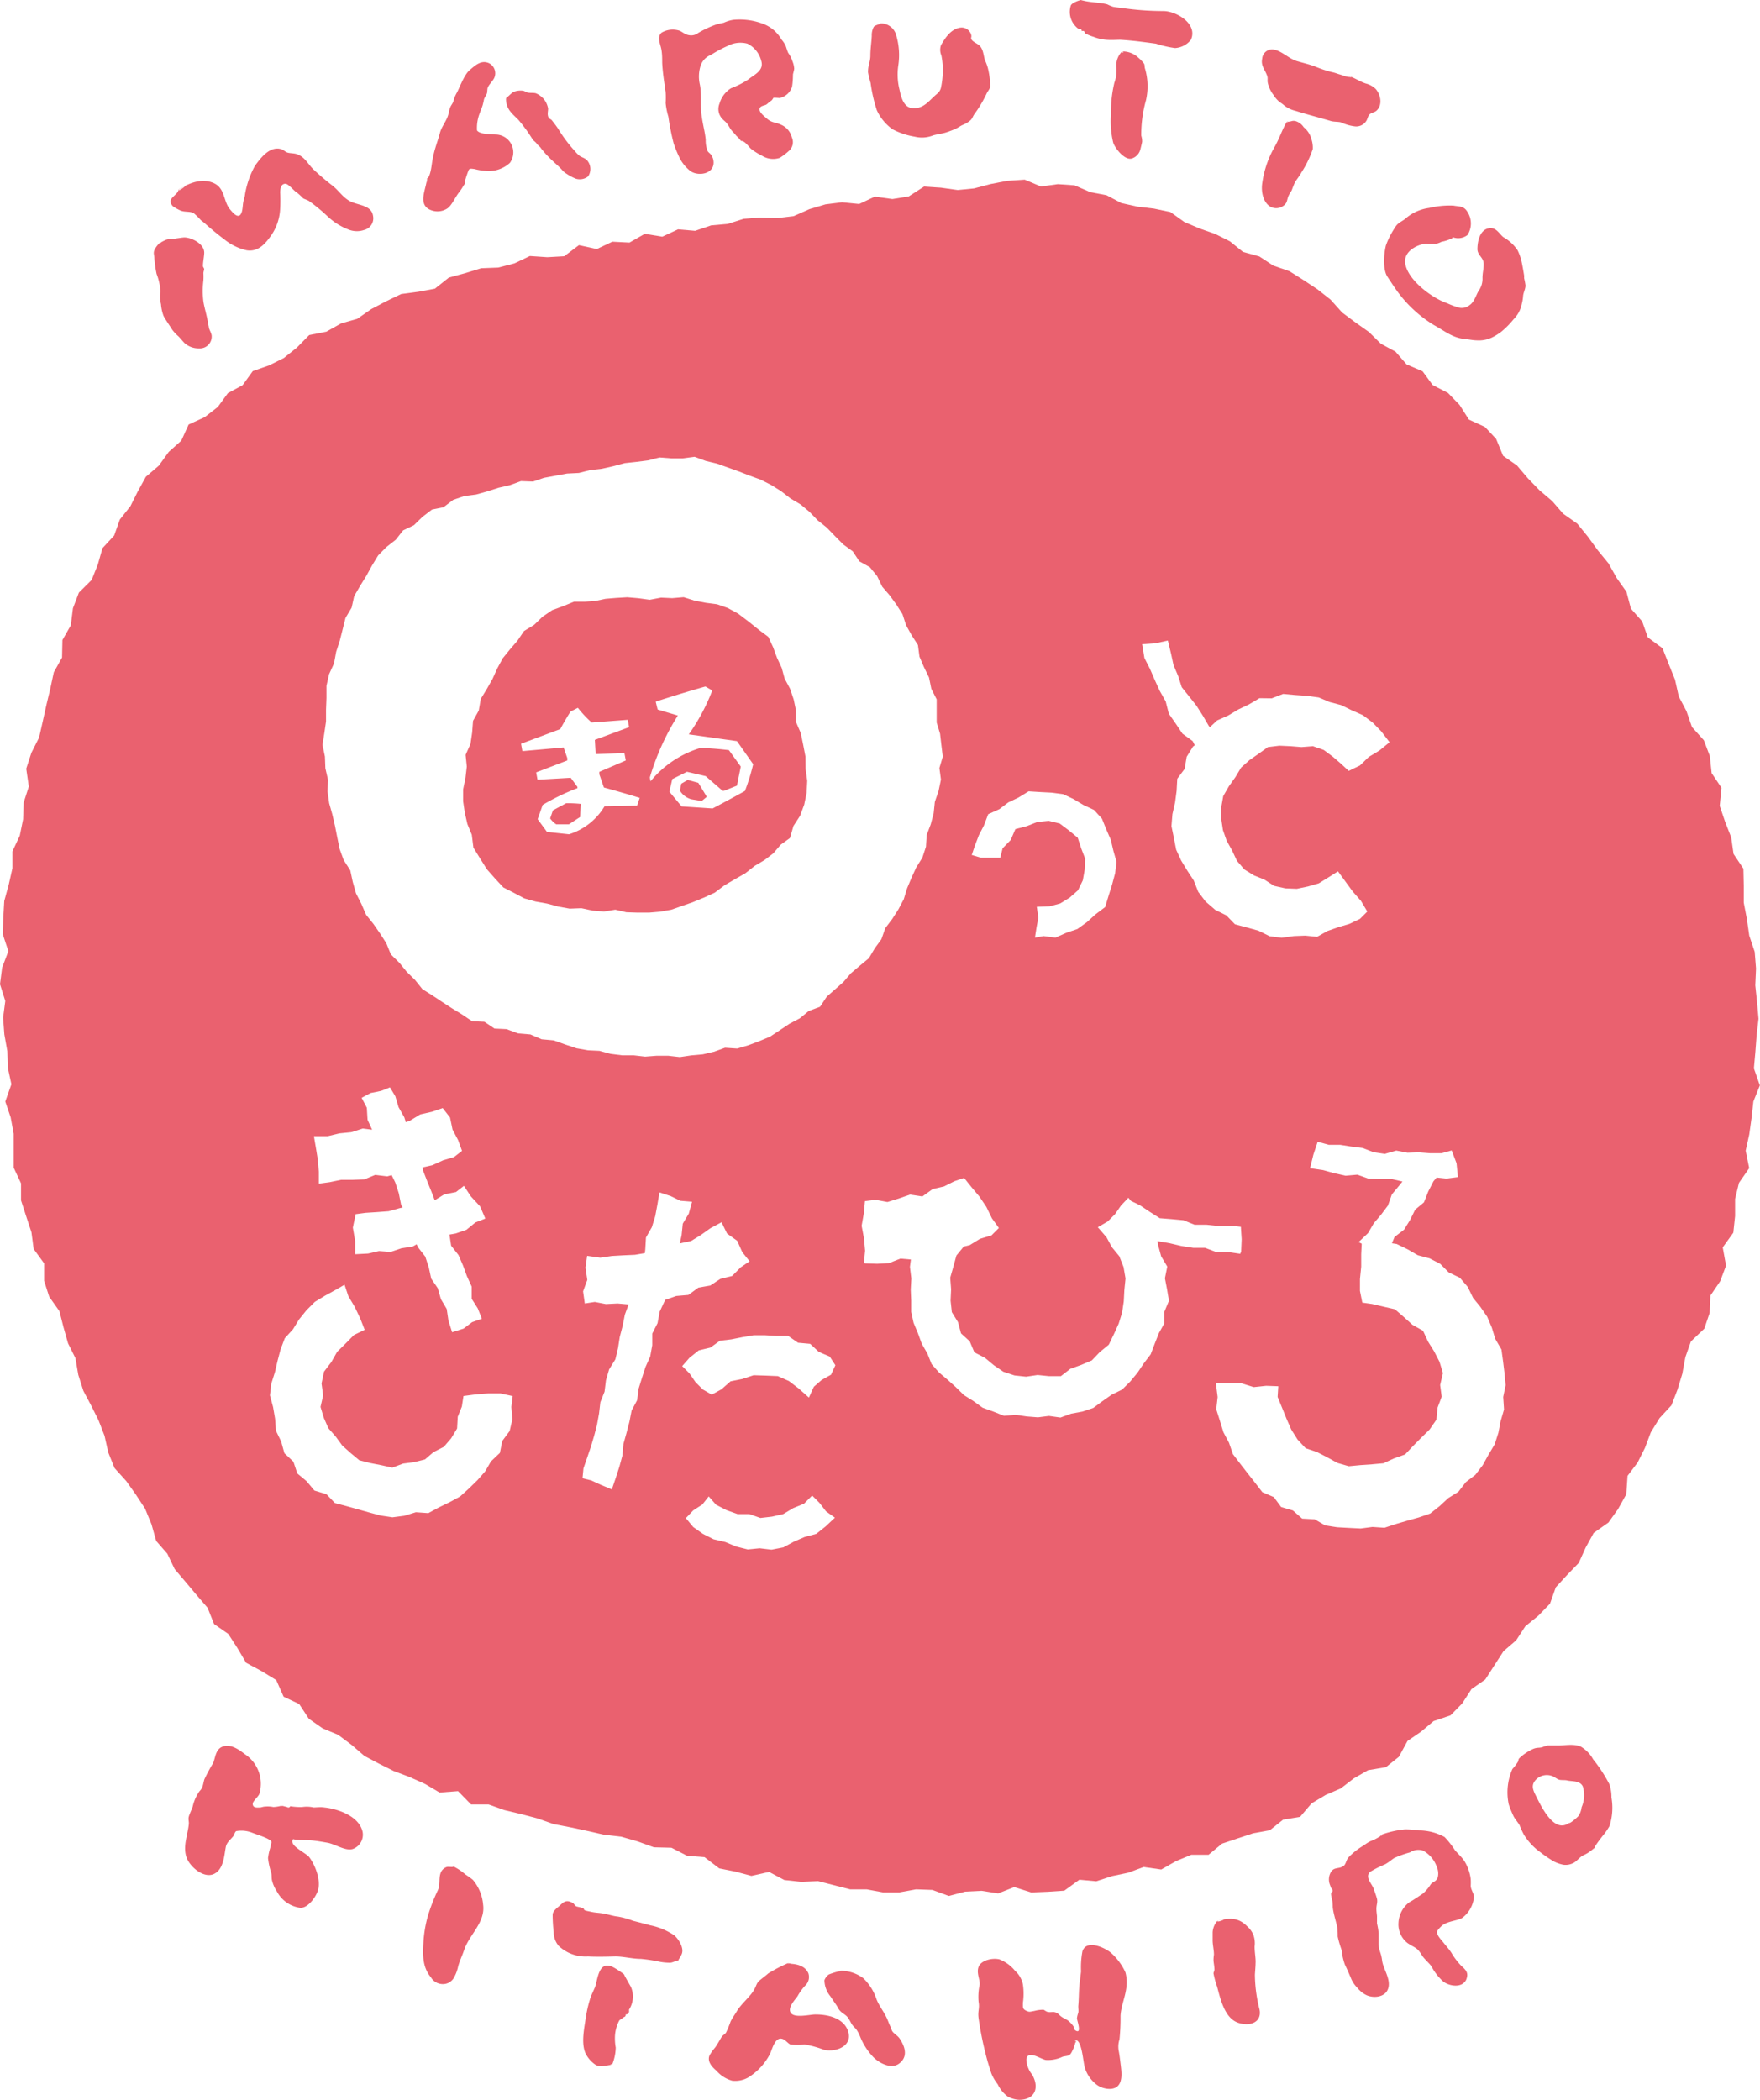 <svg xmlns="http://www.w3.org/2000/svg" viewBox="0 0 239.42 285.65"><defs><style>.cls-1,.cls-2{fill:#ea616f;}.cls-1{fill-rule:evenodd;}</style></defs><g id="レイヤー_2" data-name="レイヤー 2"><g id="text"><path class="cls-1" d="M100.76,19.18c-.14-.34-.53-.61-.69-.82s-.35-.39-.54-.61-.24-.36-.29-.42a4.06,4.06,0,0,0-.43-.63c-.14-.17-.35-.31-.52-.5a1.94,1.94,0,0,1-.41-2.12A3.66,3.66,0,0,1,99.45,12a11.8,11.8,0,0,0,2.33-1.18c.75-.63,2.19-1.19,1.78-2.53a3.58,3.58,0,0,0-1.88-2.35A3.66,3.66,0,0,0,99,6.24a17,17,0,0,0-2.29,1.23,2.39,2.39,0,0,0-1.46,1.66,4.86,4.86,0,0,0-.07,2.26c.3,1.31.07,2.8.24,4.16S95.9,17.92,96,19a3.88,3.88,0,0,0,.27,1.57c.17.25.36.29.54.61a1.74,1.74,0,0,1,.22.53c.39,1.89-1.89,2.35-3.06,1.6a5.22,5.22,0,0,1-1.54-1.87,17,17,0,0,1-.78-1.9,32.58,32.58,0,0,1-.73-3.67,9.77,9.77,0,0,1-.37-1.85,12.7,12.7,0,0,0,0-1.5c-.19-1.32-.41-2.68-.47-4,0-.64,0-1.25-.13-1.89S89.35,5,90,4.44a3,3,0,0,1,2.42-.27c.46.18.7.52,1.34.62A1.57,1.57,0,0,0,95,4.47a14,14,0,0,1,2.3-1.09,8.25,8.25,0,0,1,1.14-.28,5.19,5.19,0,0,1,1.29-.4,9,9,0,0,1,4.15.57,4.76,4.76,0,0,1,2.41,2.08,4.1,4.1,0,0,1,.57.84c.08.18.23.73.36,1a3.9,3.9,0,0,1,.58,1.14,3.09,3.09,0,0,1,.24,1c0,.2-.16.69-.17.82a11.07,11.07,0,0,1-.12,1.63A2.24,2.24,0,0,1,106,13.34a5.06,5.06,0,0,0-.77-.05s-.2.33-.29.39c-.28.17-.53.45-.72.56s-.72.14-.86.46c-.22.52.63,1.13,1,1.46.66.57,1.17.46,1.82.78a2.53,2.53,0,0,1,1.54,1.75,1.58,1.58,0,0,1-.46,1.89,8,8,0,0,1-1.2.9,2.85,2.85,0,0,1-2.39-.29,8.65,8.65,0,0,1-1.5-.94c-.32-.26-.84-1.15-1.41-1.07C100.63,18.86,100.84,19.17,100.76,19.18Z"/><path class="cls-1" d="M119.78,3.18a2.16,2.16,0,0,1,2.16,1.71,9.4,9.4,0,0,1,.26,4,8.45,8.45,0,0,0,.16,3.3c.18.82.49,2.38,1.69,2.51,1.44.15,2.15-.78,3.08-1.64.37-.35.69-.49.86-1.08a11.65,11.65,0,0,0,.26-2.82,10.14,10.14,0,0,0-.19-1.61A1.94,1.94,0,0,1,128,6.16c.57-1,1.35-2.22,2.64-2.4a1.35,1.35,0,0,1,1.48,1c.07.26-.06.35,0,.54.18.39.76.58,1.1.88.55.5.56,1.34.76,2a6,6,0,0,1,.41,1.11,10.75,10.75,0,0,1,.31,2.41c0,.39-.34.68-.51,1.08a16.91,16.91,0,0,1-1.66,2.77c-.24.36-.24.6-.63.91a4,4,0,0,1-1,.56c-.27.13-.65.39-.92.51a12.75,12.75,0,0,1-1.36.51c-.44.14-1.3.25-1.71.39a4.12,4.12,0,0,1-2.49.16,10,10,0,0,1-3-1A6.51,6.51,0,0,1,119.28,15a20.8,20.8,0,0,1-.85-3.72,13.32,13.32,0,0,1-.35-1.46c0-1,.32-1.4.32-2.27s.14-1.72.19-2.66a2.39,2.39,0,0,1,.28-1.25c.19-.23.91-.37.91-.45C120.4,3.17,119.78,3.21,119.78,3.18Z"/><path class="cls-1" d="M197.62,32.37a5.38,5.38,0,0,1-1.52.52,3.19,3.19,0,0,1-.82.29l-.76,0c-.24,0-.64-.06-.77,0-1,.15-2.78,1-2.6,2.58.26,2.27,3.64,4.79,5.71,5.49a11.34,11.34,0,0,0,1.62.6,1.67,1.67,0,0,0,1.47-.37c.6-.41.85-1.34,1.18-1.89a2.8,2.8,0,0,0,.54-1.76c0-.75.17-1.18.16-1.91,0-.9-.82-1.16-.85-2,0-1.09.32-2.55,1.43-2.84s1.54.77,2.11,1.19a5.68,5.68,0,0,1,1.92,1.77,6.93,6.93,0,0,1,.6,1.8c.1.48.21,1.13.29,1.62a2.24,2.24,0,0,1,0,.37,9,9,0,0,1,.19,1c0,.5-.31,1-.33,1.49a5.57,5.57,0,0,1-.17,1,4.07,4.07,0,0,1-1.11,2.1,11.87,11.87,0,0,1-1.64,1.67,7.23,7.23,0,0,1-1.33.83,4.16,4.16,0,0,1-2.06.38c-.47,0-1.12-.14-1.67-.19-1.64-.16-2.74-1.13-4.12-1.87a17.35,17.35,0,0,1-4.45-3.88c-.72-.88-1.27-1.77-1.9-2.71s-.52-3-.21-4.26a10.88,10.88,0,0,1,1.19-2.36c.42-.77.93-.83,1.47-1.29a6.07,6.07,0,0,1,3.22-1.45,11.89,11.89,0,0,1,3.32-.32c.75.15,1.39,0,1.9.87a2.89,2.89,0,0,1,0,3.13,2.07,2.07,0,0,1-2,.3C197.41,32.52,197.68,32.41,197.62,32.37Z"/><path class="cls-1" d="M24.25,25.83c1.37-.9,3.16-1.64,4.78-.94s1.32,2.46,2.25,3.58c.55.67,1.28,1.44,1.62.33.12-.39.12-1,.2-1.33,0-.09.08-.34.12-.49a3.6,3.6,0,0,0,.12-.61,12.23,12.23,0,0,1,1.34-3.81c.72-1,2-2.74,3.57-2.27.3.08.48.31.79.44s.9.1,1.28.22c1.1.34,1.51,1.28,2.28,2.06a34.73,34.73,0,0,0,2.74,2.33c.88.75,1.38,1.61,2.41,2.1s2.81.49,3,1.95a1.63,1.63,0,0,1-1.2,1.89,3.06,3.06,0,0,1-2,0,8.65,8.65,0,0,1-3-1.86A24.29,24.29,0,0,0,42,27.32c-.08-.06-.69-.28-.75-.33a9,9,0,0,0-.82-.76C40,26,39.25,25,38.83,25c-.58,0-.7.59-.72,1.16a20.91,20.91,0,0,1,0,2.24,6.88,6.88,0,0,1-1.28,3.71c-.64.88-1.62,2.2-3.27,1.94a7.35,7.35,0,0,1-3-1.45c-.94-.7-1.87-1.48-2.68-2.2-.17-.16-.41-.33-.56-.45a8.64,8.64,0,0,0-.91-.9c-.48-.36-1.27-.14-1.88-.42a6.54,6.54,0,0,1-1-.56c-1-1.06.57-1.41.75-2.22C26.38,24.43,24.15,26.27,24.25,25.83Z"/><path class="cls-1" d="M21.73,33.08a5.14,5.14,0,0,1,.87-.46,2.45,2.45,0,0,1,.65-.1c.23,0,.44,0,.63-.07.4-.05.76-.12,1.19-.15.95,0,2.69.83,2.71,2.05,0,.5-.19,1.4-.17,1.85,0,.14.16.27.16.41s-.09.35-.1.53a8.53,8.53,0,0,1,0,1,11.56,11.56,0,0,0,0,2.89c.14.88.44,1.78.59,2.72,0,.25.11.44.15.77s.3.66.38,1.09a1.61,1.61,0,0,1-1.72,1.78,2.85,2.85,0,0,1-2-.75c-.26-.28-.64-.74-.81-.9a5.25,5.25,0,0,1-.86-.93c-.25-.42-.87-1.29-1.15-1.83a5.76,5.76,0,0,1-.35-1.59,4.41,4.41,0,0,1-.07-1.7,7.81,7.81,0,0,0-.53-2.43A15.79,15.79,0,0,1,21,35.15c0-.46-.17-.68,0-1.12a3,3,0,0,1,.75-1C22.16,32.85,21.75,33.11,21.73,33.08Z"/><path class="cls-1" d="M58.08,24.28c.45-.11.64-1.82.67-2A14.55,14.55,0,0,1,59.26,20c.24-.79.4-1.21.58-1.89.23-.9.89-1.61,1.14-2.51.1-.34.13-.62.24-.93s.3-.51.4-.74.15-.5.2-.64a5.73,5.73,0,0,1,.39-.79c.48-1,1-2.4,1.72-3s1.54-1.4,2.62-.89a1.54,1.54,0,0,1,.68,2c-.23.45-.64.81-.86,1.26-.11.24-.06.65-.14.86s-.34.58-.39.8-.08.41-.17.74-.28.75-.42,1.15a5.53,5.53,0,0,0-.36,2.32c.38.56,1.88.49,2.47.56a2.43,2.43,0,0,1,2,3.86,4.25,4.25,0,0,1-3.17,1.1A8.37,8.37,0,0,1,64.55,23c-.76-.11-.73-.05-.93.49-.11.3-.24.71-.33,1-.22.68.29,0-.23.76a8.8,8.8,0,0,1-.55.84c-.59.7-1,1.81-1.66,2.27a2.45,2.45,0,0,1-2.67,0c-1.27-.94-.12-2.85-.1-4.14C58.15,24.26,58.06,25.61,58.08,24.28Z"/><path class="cls-1" d="M68.84,13.33c.37-.23.72-.7,1.08-.85A2.47,2.47,0,0,1,71,12.33c.34,0,.58.23.82.27.41.07.74,0,1.07.09a2.92,2.92,0,0,1,1,.69,2.75,2.75,0,0,1,.67,1.39c0,.38-.11.68,0,1.06s.36.34.51.53c.3.39.61.78.88,1.19a18.76,18.76,0,0,0,2.25,3,4.24,4.24,0,0,0,.67.67c.33.21.74.3,1,.6A1.79,1.79,0,0,1,80,24a1.83,1.83,0,0,1-1.67.31,6.41,6.41,0,0,1-1.21-.64,2.75,2.75,0,0,1-.74-.64c-.49-.53-1.24-1.13-1.84-1.77a11.94,11.94,0,0,1-1-1.16c0-.05-.43-.42-.46-.47-.23-.35-.45-.42-.63-.67a20.92,20.92,0,0,0-1.95-2.68c-.93-.92-1.7-1.48-1.67-3C68.94,13.27,68.84,13.61,68.84,13.33Z"/><path class="cls-1" d="M147.05,0c1.16.36,2.41.29,3.58.59a5.35,5.35,0,0,0,.78.33c.45.09.93.12,1.39.19a38.92,38.92,0,0,0,5.44.39C160,1.49,163,3.24,162,5.42a3,3,0,0,1-2.16,1.12,15,15,0,0,1-2.6-.6c-1.73-.23-3.23-.44-4.86-.53-.48,0-1.2.06-1.9,0a6,6,0,0,1-1.72-.4,6,6,0,0,1-1.19-.5c0-.26-.15-.35-.42-.28,0-.26-.15-.36-.42-.29a2.92,2.92,0,0,1-.92-1.09,2.88,2.88,0,0,1-.14-2.12C145.9.3,147,0,147.05,0,147.73.21,147,0,147.05,0Z"/><path class="cls-1" d="M152.64,7a3.08,3.08,0,0,1,2.24.87,5,5,0,0,1,.75.79c.11.19.05.49.14.7a8.5,8.5,0,0,1,.12,4.29,17.14,17.14,0,0,0-.64,4.81,2.45,2.45,0,0,1,.12.82c0,.06-.19.86-.26,1.11A1.74,1.74,0,0,1,154,21.55c-1,.35-2.38-1.47-2.57-2.17a12.25,12.25,0,0,1-.3-3.82,17.28,17.28,0,0,1,.46-4.3,5,5,0,0,0,.29-2A2.68,2.68,0,0,1,152.64,7C153.13,7.11,152.48,7.26,152.64,7Z"/><path class="cls-1" d="M183.72,10.42c.82.32,1.24.66,2.07.94a3,3,0,0,1,1.35.74c.67.77,1,2.2.06,3-.2.16-.57.22-.83.41s-.3.54-.47.88a1.62,1.62,0,0,1-1.58.8,6,6,0,0,1-1.83-.52c-.37-.14-1-.07-1.46-.21-1.68-.5-3-.82-4.86-1.4a3.78,3.78,0,0,1-1.62-.84c-.2-.17-.41-.27-.66-.5a4,4,0,0,1-.66-.81,4.23,4.23,0,0,1-.74-1.52c-.12-.42,0-.7-.09-1-.29-.92-.92-1.41-.7-2.42a1.35,1.35,0,0,1,1.65-1.21c1.07.22,2,1.23,3.07,1.55.73.22,1.76.46,2.51.75a15.45,15.45,0,0,0,2.21.74c.5.1.72.22,1.23.36.22.06,1,.4,1.35.29C184.07,10.56,183.4,10.54,183.72,10.42Z"/><path class="cls-1" d="M175.09,16.55c.59.05.64-.22,1.2-.06a2,2,0,0,1,1.06.82A3.11,3.11,0,0,1,178.42,19a3.59,3.59,0,0,1,.16,1.29A14.45,14.45,0,0,1,177,23.52c-.19.4-.71,1-.87,1.34s-.35.86-.4,1c-.19.37-.17.24-.39.67-.33.65-.15,1.05-.76,1.47a1.65,1.65,0,0,1-1.57.21c-1.09-.44-1.51-2-1.3-3.31A13.63,13.63,0,0,1,173.38,20c.71-1.24,1.07-2.49,1.71-3.48C175.36,16.57,175,16.71,175.09,16.55Z"/><path class="cls-1" d="M187.86,249.61a12.69,12.69,0,0,1,3.3-.75A14.6,14.6,0,0,1,193,249a7.36,7.36,0,0,1,3.51.9,12,12,0,0,1,1.41,1.79c.35.43,1,1,1.33,1.55a6.14,6.14,0,0,1,.82,2.39,7.8,7.8,0,0,1,0,.89c0,.53.41,1,.44,1.51a4,4,0,0,1-1.55,2.84c-.6.42-2.07.46-2.79,1.08-.14.11-.67.62-.69.87,0,.48.57,1.06.78,1.32.39.5.78.91,1.17,1.49a9.39,9.39,0,0,0,1.36,1.8c.7.61,1,1,.67,1.86-.53,1.17-2.25.94-3.13.27a7.33,7.33,0,0,1-1.6-2.06c-.31-.46-1-1-1.33-1.56-.66-1.06-.82-.88-1.91-1.6a3.21,3.21,0,0,1-1.25-2.74,3.71,3.71,0,0,1,1.47-2.82c.69-.38,1.23-.78,1.86-1.19a5.85,5.85,0,0,0,1.07-1.27c.29-.35.71-.32.94-.91a2.2,2.2,0,0,0-.12-1.43,4,4,0,0,0-1.9-2.24,2.09,2.09,0,0,0-1.75.25,14.78,14.78,0,0,0-2.15.77c-.31.2-.72.56-1.23.85a14.78,14.78,0,0,0-2,1c-.83.67.16,1.62.4,2.25.15.4.35.95.47,1.38s0,.74-.05,1.17.06,1.06.07,1.25c0,.34,0,.79,0,1a9.09,9.09,0,0,1,.22,1.32c0,.22,0,1.16,0,1.4a3.56,3.56,0,0,0,.19,1.12,5.5,5.5,0,0,1,.29,1.26c.16,1.07,1.08,2.3.88,3.5-.24,1.41-1.92,1.63-3,1.16a3.64,3.64,0,0,1-1.25-1,4.06,4.06,0,0,1-.8-1.14c-.29-.69-.64-1.5-.89-2a8.11,8.11,0,0,1-.45-2,14.18,14.18,0,0,1-.54-1.85,9.8,9.8,0,0,0-.05-1.19c-.19-.95-.52-1.88-.62-2.77,0,0,0-.68-.06-.87,0,0-.15-.7-.17-.83,0,.1,0-.35,0-.27.28-.17.28-.39,0-.68l-.18-.49a2,2,0,0,1,.08-1.51c.44-.94,1.16-.49,1.82-1,.29-.22.36-.81.62-1.11a9.27,9.27,0,0,1,2.08-1.65,6.42,6.42,0,0,1,.93-.59,6.2,6.2,0,0,0,1.5-.79C188.42,249.4,187.64,250,187.86,249.61Z"/><path class="cls-1" d="M146.34,277.57a5.06,5.06,0,0,1-.61,1.69c-.29.49-.6.38-1.18.53a4.58,4.58,0,0,1-2.31.44c-.82-.19-2.45-1.4-2.62-.07a3.53,3.53,0,0,0,.79,2.07c1,1.74.42,3.39-1.72,3.42a3.46,3.46,0,0,1-1.61-.45,4.36,4.36,0,0,1-1.36-1.67,6,6,0,0,1-.87-1.49c-.21-.66-.41-1.26-.61-2a46.31,46.31,0,0,1-1.12-5.49c-.14-1,.17-1.29,0-2.23a7.74,7.74,0,0,1,.14-2.3c.08-.75-.47-1.62-.13-2.48s1.83-1.23,2.81-1a5.13,5.13,0,0,1,2.14,1.56,3.37,3.37,0,0,1,1.07,1.86,8.66,8.66,0,0,1,0,2.49c0,.68-.07.84.52,1.12.42.19.58.05,1,0a4.59,4.59,0,0,1,1.27-.17c.1,0,.34.25.61.3s.56,0,.8,0c.55.12.49.18.93.56.28.25.82.45,1.06.65a3.91,3.91,0,0,1,.67.72c.08.13.11.46.24.55,1,.68.26-1.33.25-1.61a3.38,3.38,0,0,1,.18-.75c.06-.32,0-.53,0-.91.09-.93.07-1.85.15-2.78.05-.53.18-1.43.23-1.95a11.53,11.53,0,0,1,.19-2.74c.55-1.67,3.12-.47,3.91.24a8,8,0,0,1,1.94,2.64c.61,2.26-.56,3.95-.67,5.9a28.75,28.75,0,0,1-.14,3.21,3.22,3.22,0,0,0-.08,1.69c.1.55.16,1.11.23,1.67.1.87.32,2.21-.34,2.94s-2.13.45-2.88-.11a4.63,4.63,0,0,1-1.64-2.32c-.24-.75-.39-3.86-1.3-3.77C146.27,278.27,146.46,277.55,146.34,277.57Z"/><path class="cls-1" d="M39.89,250.18c-.7.87,1.74,1.85,2.2,2.49.89,1.21,1.58,3.24,1.15,4.52-.32,1-1.47,2.49-2.48,2.33a4.23,4.23,0,0,1-3.09-2.21,4.75,4.75,0,0,1-.67-1.52c-.09-.42,0-.73-.15-1.17a9.89,9.89,0,0,1-.39-1.85,7.93,7.93,0,0,1,.24-1.2,5.67,5.67,0,0,0,.23-1c-.12-.45-2-1-2.57-1.23a4,4,0,0,0-2.22-.24c-.23.13-.23.49-.44.73-.42.51-.89.81-1,1.52-.2,1-.26,3-1.65,3.6s-3.28-1.05-3.7-2.34c-.47-1.48.17-2.94.33-4.42.05-.42-.1-.66,0-1.05s.38-.91.53-1.37a5.82,5.82,0,0,1,.92-2.09c.48-.51.44-.76.66-1.6A23.51,23.51,0,0,1,29,239.83c.34-.86.33-2,1.46-2.28s2.23.61,2.89,1.11a4.81,4.81,0,0,1,2.12,3.67,4.89,4.89,0,0,1-.19,1.71c-.14.37-.91,1-.9,1.34,0,.61.64.5.89.51s.48-.12.77-.13a3.91,3.91,0,0,1,1.15.06,5,5,0,0,0,1-.15,1.32,1.32,0,0,0,.27,0l.61.16a.26.26,0,0,0,.41-.12,8,8,0,0,0,1.64.11,4.05,4.05,0,0,1,1.54.06c.35,0,1-.08,1.45,0,1.65.16,4.73,1.09,5.22,3.33a2.07,2.07,0,0,1-1.37,2.33c-1,.28-2.32-.66-3.41-.86-.58-.1-1.22-.22-1.95-.3-.94-.1-1.52,0-2.67-.15C39.73,250.38,40.34,250.24,39.89,250.18Z"/><path class="cls-1" d="M61.66,253.89A7.82,7.82,0,0,1,63.32,255a11.76,11.76,0,0,1,1,.72,6,6,0,0,1,1.4,3.38c.33,2.41-1.87,4.06-2.58,6.17-.3.88-.62,1.47-.83,2.29a5.12,5.12,0,0,1-.63,1.59,1.71,1.71,0,0,1-1.45.76,1.88,1.88,0,0,1-1.62-.94c-1.22-1.44-1.09-3.26-1-4.89a17,17,0,0,1,.53-3.21,23.79,23.79,0,0,1,1.42-3.72c.36-.79.1-1.61.39-2.38a1.33,1.33,0,0,1,.82-.79c.22-.07.84.06.88-.05C62.06,254.07,61.64,253.93,61.66,253.89Z"/><path class="cls-1" d="M107.12,267.13c1.12,0,2.34.2,2.84,1.29a1.6,1.6,0,0,1-.44,1.71,7.29,7.29,0,0,0-1,1.38c-.24.41-1.34,1.46-1,2.21.4.92,2.7.3,3.44.32,1.7,0,3.61.49,4.3,2,1,2.3-1.61,3.2-3.19,2.8a13.78,13.78,0,0,0-2.64-.72,7.14,7.14,0,0,1-1.91,0c-.3-.11-.63-.57-1-.72-1.08-.46-1.48,1.41-1.77,2a8.13,8.13,0,0,1-3,3.23,3.6,3.6,0,0,1-2.15.42,4.4,4.4,0,0,1-2.16-1.38c-.62-.51-1.28-1.28-.9-2.1a7.47,7.47,0,0,1,.78-1.08c.32-.48.51-.83.84-1.38.16-.26.45-.37.6-.59a14.48,14.48,0,0,0,.63-1.53c.31-.6.62-1,.93-1.53.65-1,1.74-1.84,2.28-2.81.29-.51.32-.88.69-1.2s.81-.63,1.23-1a22.16,22.16,0,0,1,2.64-1.38C108.05,267.12,107.12,267.17,107.12,267.13Z"/><path class="cls-1" d="M114.07,268.1a5.2,5.2,0,0,1,3.36,1,7,7,0,0,1,1.82,2.91c.37.89.86,1.48,1.28,2.31.23.43.38.94.6,1.38.1.2.13.41.24.6.2.34.7.57,1,1,.87,1.29,1.11,2.61-.13,3.47-1,.67-2.51,0-3.44-.93a8.7,8.7,0,0,1-1.82-2.85,4.65,4.65,0,0,0-.48-.9c-.16-.22-.35-.35-.54-.6s-.39-.74-.66-1.08-.72-.54-1-.84-.35-.54-.47-.72l-.9-1.32a3.53,3.53,0,0,1-.78-2.15,1.72,1.72,0,0,1,.6-.78,10.33,10.33,0,0,1,1.32-.42C114.84,268.1,114.07,268.14,114.07,268.1Z"/><path class="cls-1" d="M165.64,261.31c1.66-.48,2.89-.44,4.05.77a3,3,0,0,1,.82,1.16,3.31,3.31,0,0,1,.16,1.55c0,.89.18,1.6.13,2.33,0,.37-.07,1.12-.09,1.51a20,20,0,0,0,.63,4.74c.35,1.78-1.36,2.34-2.93,1.79-1.83-.63-2.4-3.27-2.84-4.9a12,12,0,0,1-.5-1.85c0,.07.14-.47.14-.41,0-.41-.07-.74-.13-1.25a4.6,4.6,0,0,1,.06-.84c0-.68-.2-1.4-.18-2.06,0-.14,0-.73,0-1a2.59,2.59,0,0,1,.64-1.54C167.65,260.73,165.4,261.66,165.64,261.31Z"/><path class="cls-1" d="M92.31,266.7c-.43,0-.73.29-1.17.3a7.47,7.47,0,0,1-1.29-.11,22.2,22.2,0,0,0-2.66-.41c-1.21,0-2.44-.36-3.59-.33s-2.46.06-3.61,0a5.31,5.31,0,0,1-4-1.45,2.89,2.89,0,0,1-.67-1.87,20.78,20.78,0,0,1-.14-2.35c0-.52.59-.91,1-1.28.55-.53.91-.8,1.75-.32.08,0,.27.34.42.43s.63.13,1,.29c.13.05,0,.22.32.31s.47.1.7.16c.64.14.9.12,1.45.2.86.12,1.6.4,2.21.45a10.85,10.85,0,0,1,2.09.58c.83.21,1.65.42,2.33.61a8.91,8.91,0,0,1,3.29,1.38,3.76,3.76,0,0,1,.93,1.34c.38,1,0,1.33-.38,2C91.92,266.74,92.37,266.59,92.31,266.7Z"/><path class="cls-1" d="M83.23,280.89c-.89.08-1.52.38-2.21,0a4,4,0,0,1-1.41-1.65c-.57-1.42-.12-3.41.13-5.08a16.23,16.23,0,0,1,.6-2.45c.21-.54.44-1,.59-1.36.39-1,.46-3.88,2.59-2.68a10.18,10.18,0,0,1,1,.64c.5.35.29.17.55.64s.51.91.75,1.33a3.28,3.28,0,0,1-.26,3.12c.07.39-.08.61-.47.65a.24.24,0,0,1-.2.33c-.22.2-.56.36-.66.5a5.13,5.13,0,0,0-.57,2,7.2,7.2,0,0,0,.1,1.67,6.4,6.4,0,0,1-.5,2.34C82.77,280.93,83.3,280.7,83.23,280.89Z"/><path class="cls-1" d="M216.93,251.37c-.09-.13.91-1.39,1.06-1.59a9,9,0,0,0,.95-1.36,8.08,8.08,0,0,0,.27-3.9,5.27,5.27,0,0,0-.28-1.8,20.17,20.17,0,0,0-2.21-3.39,4.59,4.59,0,0,0-1.66-1.72c-1-.44-2.26-.15-3.15-.16-.44,0-1,0-1.38,0a5.28,5.28,0,0,0-.72.23c-.43.13-.74,0-1.32.27a6.81,6.81,0,0,0-1.81,1.23c-.15.17-.12.34-.18.47a6.44,6.44,0,0,1-.76,1,7.83,7.83,0,0,0-.5,4.81,15.27,15.27,0,0,0,.65,1.6c.18.36.57.81.82,1.22a11.74,11.74,0,0,0,.58,1.28,8.32,8.32,0,0,0,2.25,2.41,17,17,0,0,0,1.78,1.22,4.68,4.68,0,0,0,1.34.48,2.28,2.28,0,0,0,1.55-.34c.4-.28.66-.64,1.09-.9a5.33,5.33,0,0,0,1.63-1.1S216.48,252,216.93,251.37Zm-3.5-3.38c-2.1,1.52-3.89-2.52-4.55-3.81-.41-.81-.59-1.43.1-2.12a2.06,2.06,0,0,1,2.23-.43c.34.14.66.45,1,.5s.72,0,1,.08c.69.15,1.74,0,2.11.82a4.13,4.13,0,0,1-.17,2.83,2.57,2.57,0,0,1-.45,1.21c-.18.2-1.17,1.07-1.28.92C213.3,248.08,213.45,248,213.43,248Z"/><path class="cls-2" d="M75.22,110.23l-.38,1.1a2.91,2.91,0,0,0,.83.81l1.72,0,1.52-1,.1-1.78a16.4,16.4,0,0,0-2-.09Z"/><path class="cls-2" d="M95,106.5l-1.45-.4-.87.51-.19.94a2.65,2.65,0,0,0,1.55,1.18l1.41.24,0,0,.67-.55v-.07Z"/><path class="cls-2" d="M109.57,102.92l-.31-1.61-.33-1.6-.65-1.5,0-1.57-.31-1.49-.49-1.45-.74-1.38-.4-1.46-.64-1.38-.53-1.43-.65-1.41-1.26-.94-1.41-1.13-1.45-1.1L99,82.71l-1.46-.51L96,82l-1.51-.29L93,81.24l-1.55.13-1.53-.07-1.54.29-1.53-.21-1.52-.13-1.53.09-1.44.12L81,81.75l-1.42.1-1.49,0-1.46.6L75.12,83l-1.31.89L72.66,85l-1.37.84-.9,1.32-1,1.16-1,1.23-.75,1.39L67,92.36l-.77,1.36-.83,1.36-.27,1.58-.78,1.4-.12,1.59L64,101.21l-.66,1.48.16,1.59-.18,1.55L63,107.39,63,109l.23,1.56.35,1.54.6,1.45.22,1.76.92,1.49.92,1.46,1.14,1.29,1.1,1.18,1.43.73,1.41.75,1.53.43,1.56.28,1.53.41,1.55.28,1.6-.06,1.55.33,1.52.12,1.54-.25,1.51.35,1.53.05,1.54,0,1.53-.13,1.52-.27,1.45-.51,1.44-.5,1.51-.62,1.49-.68,1.33-1,1.41-.83,1.44-.82,1.27-1L104,117l1.2-.92,1-1.17,1.26-.91.48-1.64.89-1.37.57-1.53.33-1.6.08-1.64-.22-1.62Zm-22.9,6.68-.13,0-4.3.08a8.61,8.61,0,0,1-4.83,3.81l-3-.32-1.27-1.73.68-1.94a30,30,0,0,1,4.73-2.28l0-.17-.91-1.24-4.52.26-.18-1,4.23-1.62,0-.32-.5-1.45-5.61.5-.18-1,5.34-2c.43-.8.89-1.59,1.39-2.38l1-.51a15.23,15.23,0,0,0,1.88,2l4.9-.37.19,1-4.66,1.73.11,1.93,3.91-.13.19,1L81.53,105v.33l.62,1.8c1.65.45,3.28.92,4.87,1.41Zm14.67-2c-1.46.81-2.92,1.6-4.4,2.38l-4.22-.28-1.66-2,.39-1.71,2-1,2.54.59,2.31,2,.19,0,1.76-.7.52-2.6-1.61-2.23c-1.26-.16-2.55-.26-3.85-.31a14,14,0,0,0-6.82,4.55l-.09-.53a33.83,33.83,0,0,1,3.81-8.42l-2.75-.82-.26-1.07c2.24-.73,4.5-1.42,6.76-2.06l.88.51,0,.17a27.21,27.21,0,0,1-3.14,5.83l6.55.92,2.21,3.14A28.28,28.28,0,0,1,101.34,107.59Z"/><path class="cls-2" d="M238.59,145.34l.2-2.24.17-2.24.26-2.28-.2-2.27-.24-2.26.1-2.3-.18-2.27-.74-2.2-.32-2.25-.43-2.23,0-2.31-.05-2.32-1.34-2-.32-2.26-.83-2.13-.73-2.15.24-2.46-1.34-2-.25-2.33-.81-2.14-1.62-1.8-.74-2.15-1.05-2-.51-2.28L227,90.33l-.84-2.14-2-1.48-.77-2.18-1.53-1.73-.61-2.3-1.32-1.86-1.12-2-1.45-1.77L216,73l-1.44-1.77-1.92-1.35-1.49-1.72-1.73-1.47-1.58-1.63-1.48-1.74L204.47,62l-.95-2.3L202,58.08l-2.18-1-1.27-2-1.58-1.63-2.08-1.07-1.37-1.87-2.18-.94-1.5-1.73-2-1.08-1.61-1.59-1.85-1.31-1.81-1.35L181,40.76l-1.79-1.41-1.89-1.25-1.92-1.21-2.19-.76-1.89-1.24-2.23-.62-1.78-1.44-2-1-2.13-.75-2.07-.88-1.89-1.35-2.23-.47-2.27-.27-2.19-.49-2-1.06-2.22-.42-2.14-.93-2.27-.16-2.3.32-2.21-.93L137,24.6l-2.26.44-2.23.59-2.23.22L128,25.53l-2.3-.15-2.08,1.34-2.22.36L119,26.75l-2.12,1-2.34-.23-2.25.28-2.18.65-2.14.95-2.24.27-2.31-.07-2.27.17L99,30.46l-2.26.2-2.18.74-2.33-.2-2.14,1-2.38-.39L85.63,33l-2.33-.12-2.12,1-2.43-.53-2,1.51-2.3.13-2.37-.16-2.1,1-2.2.57-2.33.09-2.18.67-2.21.6-1.9,1.51-2.26.42L54.57,40,52.5,41l-2,1.05-1.9,1.32L46.39,44l-2,1.12-2.33.46L40.4,47.27,38.62,48.7l-2,1-2.23.78L33,52.4l-2,1.08-1.37,1.88-1.79,1.39-2.18,1-1,2.2-1.7,1.52L21.6,63.35l-1.76,1.51-1.1,2-1,2L16.3,70.68l-.77,2.17-1.59,1.72-.63,2.22-.84,2.1-1.74,1.73-.81,2.13-.29,2.32-1.14,2-.05,2.38-1.12,2L6.84,93.7l-.53,2.21-.49,2.21-.5,2.21-1.05,2.08-.7,2.16L3.92,107l-.7,2.17-.08,2.29-.45,2.22-1,2.14,0,2.29-.5,2.23-.61,2.22L.45,124.8l-.08,2.27.77,2.32-.85,2.24L0,133.89l.72,2.28-.3,2.27.17,2.27L1,143l.07,2.27.48,2.23-.83,2.35L1.45,152l.41,2.23,0,2.3,0,2.31,1,2.14,0,2.32.71,2.18.71,2.16.3,2.27,1.42,1.95,0,2.39.7,2.16,1.38,1.95.56,2.2.62,2.19,1,2,.39,2.28.69,2.17,1.06,2,1,2,.82,2.12.51,2.27.85,2.12,1.59,1.76,1.32,1.86,1.25,1.91.87,2.12.64,2.27,1.51,1.73,1,2.09,1.48,1.74L26.76,217l1.48,1.72.88,2.21,1.93,1.34,1.25,1.93,1.18,2,2.1,1.13,2,1.22,1,2.26,2.12,1,1.31,2,1.88,1.31L46,236l1.82,1.36,1.75,1.51,2,1.06,2,1,2.15.81,2.08.93,2,1.18,2.51-.19,1.77,1.81,2.38,0,2.15.77,2.22.53,2.25.59,2.22.78,2.29.44,2.29.49,2.28.52,2.34.27,2.24.64,2.21.8,2.39.06,2.14,1.1,2.36.18,2,1.53,2.21.44,2.17.58,2.4-.54,2.07,1.1L109,256l2.28-.1,2.18.56,2.19.56h2.25l2.21.41,2.24,0,2.26-.41,2.23.08,2.23.82,2.23-.59,2.23-.11,2.26.35,2.18-.86,2.31.73,2.25-.09,2.25-.15,2.05-1.49,2.3.21,2.14-.7,2.19-.46,2.11-.78,2.4.34,2-1.14,2.08-.86h2.35l1.84-1.52,2.12-.71,2.12-.7,2.26-.41,1.8-1.44,2.31-.38,1.57-1.84,1.91-1.14,2.06-.89,1.78-1.37,1.93-1.11,2.43-.41,1.76-1.41,1.18-2.16,1.84-1.26,1.71-1.44,2.3-.78,1.59-1.62,1.26-1.95,1.88-1.31,1.24-1.93,1.24-1.92,1.72-1.48,1.24-1.9,1.78-1.45,1.58-1.63.79-2.23,1.53-1.67,1.59-1.64.94-2.09,1.1-2,2-1.41,1.32-1.85,1.11-2,.17-2.5,1.37-1.81,1-2,.8-2.12,1.19-1.93,1.61-1.74.82-2.12.66-2.17.42-2.27.75-2.13,1.82-1.73.73-2.15.1-2.35L234,174.3l.8-2.13-.45-2.48,1.44-2,.24-2.27v-2.32l.53-2.19,1.39-2-.48-2.38.49-2.21.31-2.23.25-2.25.88-2.19ZM157.14,87.52l1.73-.38.43,1.78.34,1.56.62,1.46.5,1.55,1,1.25,1,1.26.86,1.35.81,1.39.15.19,1-.93,1.51-.67,1.37-.82,1.45-.69,1.42-.84L173,95l1.55-.6,1.63.15,1.61.11,1.6.22,1.5.63,1.56.41,1.44.71,1.51.66,1.32,1,1.15,1.17,1.16,1.51-1.37,1.12-1.46.88L185,104.13l-1.53.74-1-.93-1.16-1-1.24-.92-1.46-.51-1.56.12-1.48-.12-1.53-.07-1.56.19-1.27.91-1.25.87-1.12,1-.78,1.3-.88,1.24-.78,1.35-.27,1.53,0,1.56.23,1.53.51,1.45.74,1.33.66,1.41,1,1.16,1.32.82,1.42.57,1.31.85,1.53.34,1.56.06,1.52-.32,1.48-.43,1.31-.81,1.29-.82,1,1.37,1,1.37,1.12,1.27L186,124l-1,1-1.43.68-1.51.45-1.46.51-1.43.8-1.61-.16-1.55.06-1.66.23-1.64-.21-1.51-.75-1.57-.44-1.63-.43-1.18-1.22-1.5-.74L164,122.64l-1-1.32-.61-1.54-.87-1.33-.84-1.38-.68-1.48-.31-1.6-.33-1.6.13-1.63.36-1.59.21-1.58.09-1.65,1-1.34.28-1.65.86-1.39.24-.18-.29-.57-1.38-1-.91-1.36L159,97.09l-.42-1.66-.8-1.42-.68-1.48L156.44,91l-.76-1.49-.31-1.88Zm-24.53,27.54.54-1.42.7-1.35.58-1.53,1.51-.68,1.22-.92,1.38-.66,1.39-.85,1.6.1,1.56.08,1.55.21,1.41.67,1.32.79,1.45.68,1.08,1.18.6,1.48.61,1.41.35,1.49.43,1.5-.19,1.54-.41,1.53-.47,1.5-.48,1.58-1.32,1-1.17,1.06-1.29.93-1.5.51-1.48.66-1.61-.21-1.18.21.21-1.36.25-1.34-.21-1.5,1.76-.06,1.43-.39,1.27-.78,1.14-1,.66-1.36.26-1.47.06-1.48-.53-1.38-.48-1.47-1.21-1-1.24-.93-1.52-.37-1.54.16-1.41.56-1.56.41-.65,1.49-1.09,1.12-.32,1.28-1.27,0-1.36,0-1.25-.37ZM50,152.33l-.1-1.64-.71-1.35,1.23-.65,1.43-.29,1.2-.48.73,1.22.44,1.48L55,152l.21.66.53-.19,1.43-.87,1.6-.36,1.45-.5,1,1.28.34,1.64.76,1.44.53,1.46-1.08.84-1.51.45-1.44.66-1.34.3.09.48.56,1.44.58,1.43.43,1.12,1.29-.8,1.6-.32,1.08-.84.95,1.44,1.25,1.35.71,1.66-1.35.53-1.22,1-1.46.5-.85.15.23,1.51,1,1.27.62,1.43.53,1.45.65,1.42,0,1.66L65,178l.55,1.4-1.31.45-1.18.89-1.56.49L61,179.63l-.23-1.56-.79-1.34-.43-1.49-.89-1.3-.33-1.53-.48-1.47-1-1.28-.17-.39-.55.31-1.52.23-1.48.5-1.57-.12-1.49.34-1.76.09,0-1.81L48,167l.38-1.83,1.34-.18,1.57-.1,1.58-.12,1.52-.42.38-.08-.21-.39-.31-1.55-.48-1.47-.49-1-.6.17-1.64-.2-1.48.61-1.59.06-1.58,0-1.54.32-1.48.2,0-1.62-.13-1.61-.26-1.61-.28-1.62,1.88,0,1.59-.38,1.62-.16,1.56-.5,1.27.16ZM69.7,193.08l-.37,1.59-1,1.35L68,197.65l-1.21,1.15L66,200.16l-1.06,1.21-1.15,1.12-1.2,1.09-1.42.77-1.46.71-1.44.78-1.7-.12L55,206.2l-1.61.21-1.61-.24-1.56-.42-1.53-.43-1.54-.43-1.59-.42-1.15-1.2-1.64-.5-1.06-1.27-1.26-1.05-.54-1.61-1.22-1.15-.44-1.59-.71-1.46L37.42,193l-.27-1.58-.43-1.6.19-1.61.49-1.55.36-1.55.41-1.55.57-1.51,1.11-1.21.84-1.36,1-1.24,1.14-1.14,1.37-.83,1.4-.77,1.27-.73.52,1.56.87,1.46.73,1.53.62,1.58-1.46.71L47,182.78l-1.14,1.12-.78,1.38-1,1.31-.34,1.61.22,1.63-.36,1.56.45,1.49.62,1.41,1,1.14.89,1.22,1.12,1,1.2,1,1.5.38,1.49.29,1.5.33,1.47-.55,1.48-.19,1.49-.37,1.16-1,1.4-.71,1-1.16.81-1.34.09-1.6.56-1.39.22-1.43,1.66-.22,1.69-.13,1.69,0,1.65.36-.18,1.47Zm20.76-16.24-.06.18-.66,1.41L89.45,180l-.72,1.41V183l-.28,1.53-.64,1.43-.48,1.48-.46,1.48-.2,1.56-.75,1.41-.3,1.53-.39,1.5-.42,1.5L84.67,198l-.41,1.51L83.78,201l-.55,1.61L81.75,202l-1.32-.61-1.19-.29.13-1.35.51-1.47.5-1.47.44-1.48.39-1.5.28-1.53.18-1.55.57-1.43.19-1.55.43-1.48.85-1.37.36-1.52.24-1.54.39-1.49.3-1.53.51-1.39-1.5-.13-1.59.08-1.51-.29-1.36.21-.23-1.65.57-1.56-.25-1.66.23-1.61,1.78.25,1.57-.23,1.57-.09,1.58-.07,1.35-.23.06-.54.09-1.58.8-1.4.46-1.49.29-1.55.29-1.7,1.52.5,1.32.64,1.59.13-.44,1.61-.82,1.37-.16,1.57-.24,1.11,1.52-.31,1.35-.83,1.28-.91,1.52-.82.75,1.53,1.39,1,.68,1.53,1,1.25-1.21.82-1.17,1.18-1.61.4-1.36.9-1.61.28-1.37,1L92,176.3Zm21.84,30.82-1.26,1-1.59.43-1.45.63-1.44.78-1.6.31-1.62-.19-1.62.16-1.57-.39-1.49-.62-1.58-.37-1.45-.73-1.33-.94-1-1.21,1-1.05,1.24-.8.87-1.1,1,1.13,1.43.74,1.49.53h1.6l1.51.53,1.57-.18,1.54-.35,1.35-.81,1.47-.6,1.11-1.11,1,1,.89,1.15,1.21.86Zm.75-20.65-1.27.71-1.07.93-.67,1.47-1.41-1.25-1.31-1-1.51-.67-1.66-.07-1.63-.05-1.54.51-1.6.32L98.14,189l-1.32.72-1.21-.7-1-1-.81-1.18-1-1,1-1.14,1.26-1,1.58-.38,1.29-.93,1.56-.19,1.51-.3,1.52-.26,1.54,0,1.55.09,1.61,0,1.34.93,1.65.15,1.18,1.1,1.48.63.77,1.18Zm2.69-54.6-1,1.17-1.13,1-1.14,1-.92,1.38-1.53.57-1.22,1-1.39.73-1.32.88-1.33.88-1.46.61-1.49.56-1.52.45-1.66-.11-1.49.54-1.53.36-1.57.14-1.56.23-1.58-.18H89.32l-1.57.12-1.56-.18-1.58,0-1.56-.2-1.52-.41L80,142.88l-1.55-.27-1.56-.52-1.56-.56-1.65-.15-1.53-.66-1.66-.14L68.91,140l-1.64-.08L65.9,139l-1.68-.08L62.85,138l-1.36-.83-1.34-.87-1.32-.88-1.37-.86-1-1.25-1.14-1.12-1-1.23-1.15-1.13-.62-1.52L51.71,127l-.91-1.31-1-1.25-.64-1.48-.73-1.43-.44-1.55-.34-1.58L46.75,117l-.55-1.51-.32-1.57-.31-1.57-.36-1.55-.43-1.53-.22-1.58.06-1.61-.36-1.57-.06-1.59-.33-1.59.25-1.6.23-1.59,0-1.59.06-1.6V93.3l.35-1.57.68-1.49.29-1.57.49-1.51.39-1.54L47,84.06l.83-1.39.35-1.57L49,79.68l.84-1.35.76-1.39.84-1.38,1.12-1.14,1.28-1,1-1.27,1.46-.7,1.16-1.13,1.3-1L60.33,69l1.32-1,1.51-.52,1.62-.21,1.53-.43,1.52-.49L69.36,66l1.51-.55,1.64.06L74,65l1.57-.29,1.57-.29,1.6-.08,1.55-.39,1.58-.18,1.56-.35L85,63l1.59-.17,1.57-.2,1.56-.4,1.59.12,1.57,0,1.61-.21L96,62.7l1.54.37,1.48.53,1.48.53,1.47.57,1.51.55,1.42.72,1.35.84,1.29,1,1.38.82,1.2,1,1.11,1.15,1.25,1,1.11,1.15,1.12,1.13L116,75l.9,1.36,1.42.79,1,1.22.69,1.44,1,1.16.92,1.26.84,1.32.49,1.51.75,1.35.86,1.33.21,1.59.61,1.42.69,1.42.31,1.53.73,1.44,0,1.59V98.3l.46,1.51.18,1.56.19,1.56-.46,1.55.21,1.57-.32,1.54-.51,1.49-.16,1.55-.4,1.51-.55,1.45-.1,1.6-.49,1.49-.84,1.34L124,119.4l-.6,1.43-.46,1.5-.73,1.38-.84,1.31-.94,1.24-.53,1.51L119,129l-.8,1.35-1.21,1Zm48.19,37.34-1.62,0-1.6-.25-1.57-.37-1.61-.28-.07,0,.1.6.4,1.46.83,1.39-.32,1.59.29,1.51.26,1.55-.62,1.48v1.57l-.76,1.37-.56,1.43-.55,1.44-.93,1.22-.86,1.28-1,1.21-1.1,1.09-1.42.69-1.25.88-1.26.93-1.47.49-1.52.28-1.46.53-1.57-.22-1.5.19-1.52-.12-1.5-.22-1.6.13-1.44-.57-1.46-.53-1.26-.91-1.29-.81-1.1-1.08-1.11-1-1.18-1-1-1.13-.58-1.45-.76-1.32-.52-1.43-.59-1.41-.33-1.5,0-1.53-.06-1.51.08-1.51-.19-1.57.13-1-1.43-.12-1.55.61-1.6.09-1.61-.05-.2-.06.16-1.67-.15-1.69-.32-1.7.3-1.69.15-1.66,1.44-.18,1.62.3,1.55-.48,1.52-.53,1.68.25,1.4-1,1.55-.36,1.41-.71,1.32-.45,1,1.25,1.09,1.3.94,1.4.75,1.54.95,1.32-1,1-1.58.48-1.38.85-.82.2-1,1.22-.41,1.51-.43,1.5.12,1.57-.07,1.56.17,1.56.84,1.36.41,1.53,1.18,1.07.64,1.51,1.43.74,1.2,1,1.31.9,1.51.5,1.58.17,1.57-.23,1.56.16,1.6,0,1.29-1,1.45-.52,1.47-.62,1.09-1.14,1.22-1,.7-1.44.65-1.43.46-1.48.23-1.54.08-1.54.16-1.58-.27-1.56-.58-1.47-1-1.22-.74-1.36-1.18-1.36,1.34-.78,1-1,.82-1.18,1-1.05.35.43,1.22.59,1.33.89,1.37.87,1.63.13L161,166l1.51.61,1.61,0,1.59.17,1.6-.05,1.49.16.11,1.69-.07,1.69-.13.29-1.62-.23-1.63,0Zm40.67,22-.46,1.56-.31,1.61-.5,1.56-.84,1.41-.79,1.43-1,1.31-1.3,1-1,1.3-1.39.87-1.19,1.1-1.27,1-1.55.53-1.57.44-1.54.45-1.55.51-1.64-.11-1.6.21-1.61-.08-1.61-.09-1.61-.25-1.43-.83-1.7-.09-1.26-1.11-1.6-.47-1-1.35-1.56-.67-1-1.3-1-1.27-1-1.29-1-1.31-.53-1.54-.76-1.44-.48-1.56-.5-1.57.19-1.66-.24-1.88,1.77,0h1.69l1.69.53,1.69-.18,1.65.06-.09,1.45.62,1.51.59,1.46.64,1.46.86,1.37,1.1,1.18,1.58.54,1.38.71,1.38.76,1.53.44,1.58-.15,1.56-.11,1.57-.14,1.44-.66,1.51-.54,1.1-1.17,1.1-1.11,1.14-1.12.92-1.33.16-1.64.56-1.49-.21-1.59.38-1.62-.47-1.54-.73-1.42-.83-1.33-.68-1.47-1.43-.8-1.16-1.05-1.23-1.07-1.57-.36-1.54-.36-1.33-.19-.32-1.59L185,174l.17-1.69v-1.7l.07-1.42-.43-.22,1.29-1.22.78-1.34,1-1.18.93-1.24.53-1.51,1-1.2.44-.55-1.47-.34-1.58,0-1.57-.05-1.51-.54-1.6.14-1.54-.34-1.51-.42-1.79-.26.45-1.83.59-1.77,1.52.42,1.56,0,1.52.24,1.52.19,1.48.57,1.53.23,1.56-.45,1.52.29,1.54-.05,1.55.12,1.55,0,1.38-.38.66,1.74.19,1.89-1.55.2-1.35-.14-.43.51-.71,1.39-.58,1.47-1.2,1-.69,1.4-.82,1.32-1.3,1-.35.85.65.1,1.48.72,1.4.81,1.59.42,1.45.75,1.15,1.16,1.52.73,1.07,1.24.73,1.5,1,1.23.92,1.33.63,1.48.47,1.54.84,1.44.22,1.61.2,1.62.15,1.62-.33,1.61Z"/></g></g></svg>